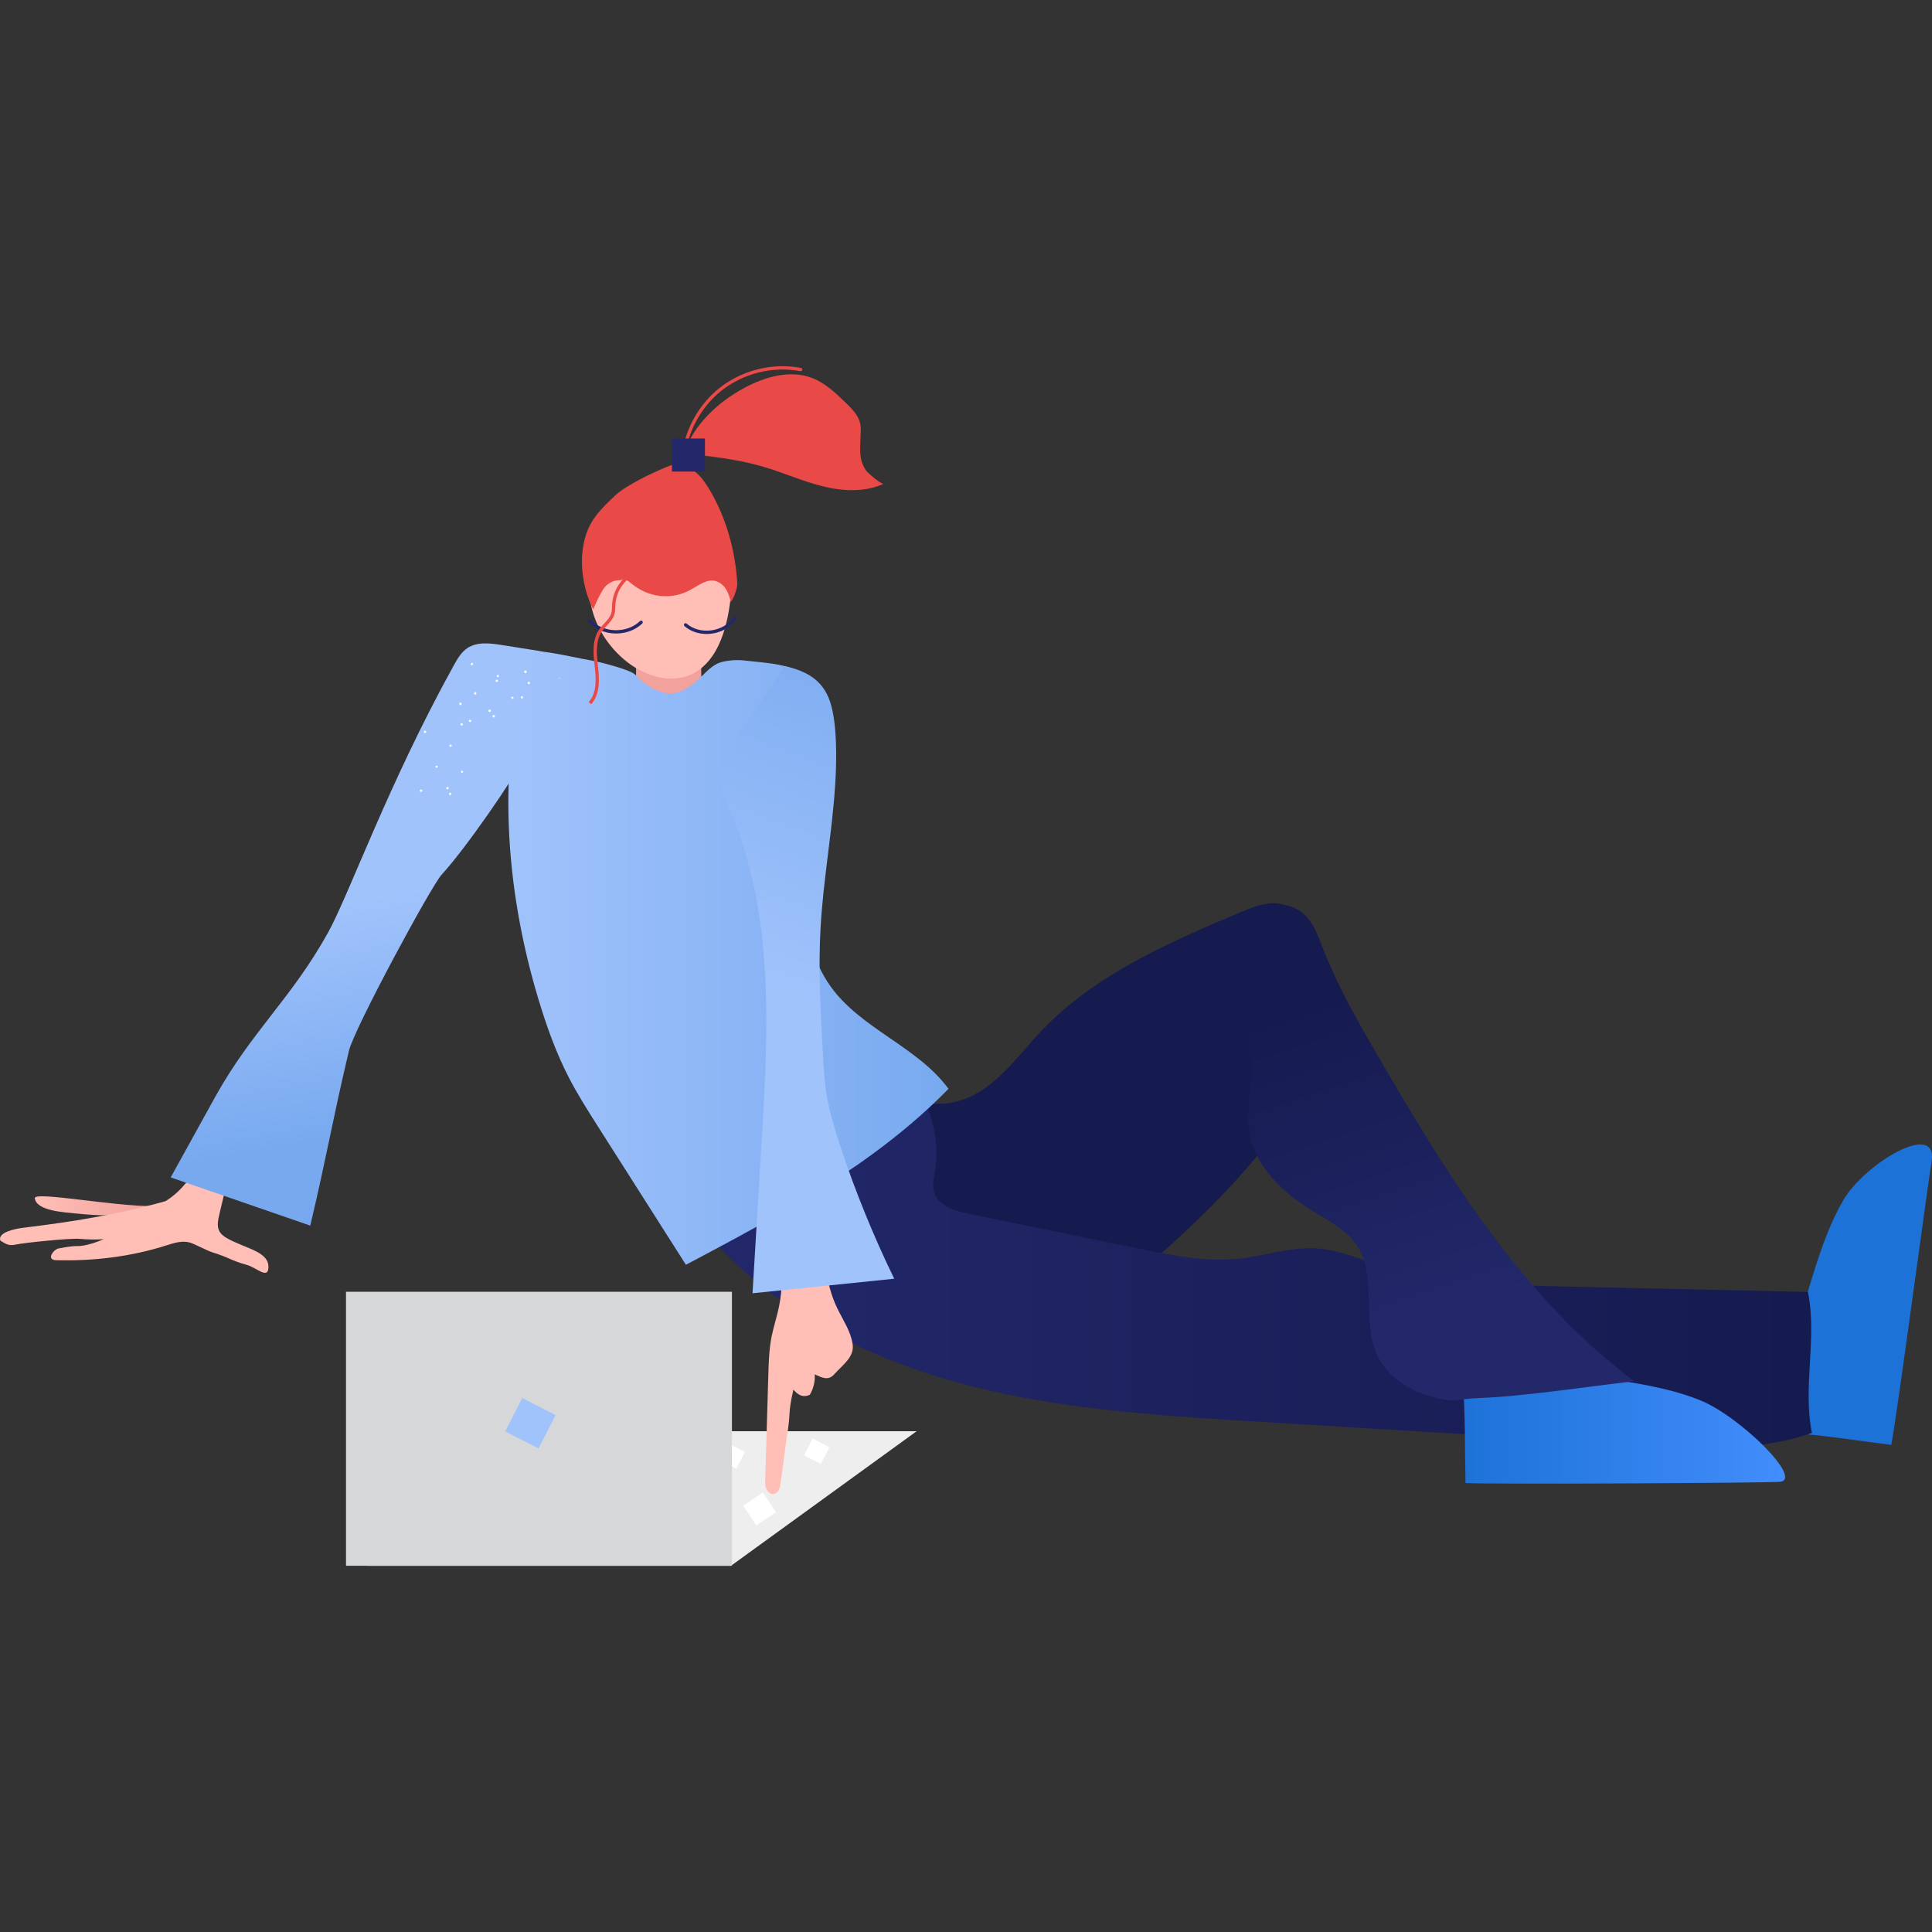 <?xml version="1.0" encoding="utf-8"?>
<!-- Generator: Adobe Illustrator 15.0.0, SVG Export Plug-In . SVG Version: 6.00 Build 0)  -->
<!DOCTYPE svg PUBLIC "-//W3C//DTD SVG 1.1//EN" "http://www.w3.org/Graphics/SVG/1.1/DTD/svg11.dtd">
<svg version="1.1" id="Layer_1" xmlns="http://www.w3.org/2000/svg" xmlns:xlink="http://www.w3.org/1999/xlink" x="0px" y="0px"
	 width="607.002px" height="607px" viewBox="101.123 100.899 607.002 607" enable-background="new 101.123 100.899 607.002 607"
	 xml:space="preserve">
<rect x="101.123" y="100.899" width="607.002" height="607" fill="#333333" stroke="none"/>
<g>
	
		<linearGradient id="SVGID_1_" gradientUnits="userSpaceOnUse" x1="-555" y1="945" x2="-554" y2="945" gradientTransform="matrix(37.419 0 0 37.481 20879.59 -34939.469)">
		<stop  offset="0" style="stop-color:#FFBEB6"/>
		<stop  offset="1" style="stop-color:#F2A19C"/>
	</linearGradient>
	<path fill="url(#SVGID_1_)" d="M124.896,482.142c9.707,1.022,15.242,0.882,24.582-2.311c-12.501,0.155-37.708-4.757-37.417-2.463
		C112.568,481.375,121.375,481.771,124.896,482.142z"/>
	<path fill="#FFBEB6" d="M172.45,489.927c-1.037-0.589-2.077-1.359-2.57-2.561c-0.589-1.437-0.259-3.123,0.09-4.659
		c4.1-18.028,9.546-35.654,16.257-52.622c-1.793,0.126-3.587,0.252-5.379,0.377c-3.278,6.457-6.557,12.913-9.833,19.368
		c-4.816,9.482-7.557,22.104-17.91,28.46c-15.136,4.217-29.252,6.482-44.743,8.36c-2.456,0.299-8.072,1.423-7.132,4.039
		c1.706,0.978,2.513,1.757,4.905,1.221s17.029-2.064,20.112-1.778c2.496,0.232,4.988,0.25,7.478,0.114
		c-0.597,0.226-1.193,0.449-1.791,0.687c-1.788,0.716-4.716,1.522-6.609,1.465c-1.649-0.05-4.125,0.447-5.757,0.733
		c-1.632,0.286-4.05,3.611-0.846,3.699c11.637,0.317,23.331-1.053,34.55-4.605c2.519-0.798,5.184-1.698,7.694-0.874
		c1.498,0.492,5.275,2.506,6.832,2.99c5.742,1.787,5.203,2.362,11.018,4.013c2.807,0.797,6.326,4.371,6.623,1.077
		C185.92,494.083,178.385,493.293,172.45,489.927z"/>
	<path fill="#1D72D8" d="M707.994,465.838c2.072-13.148-21.024,0.594-27.709,12.098c-5.046,8.685-8.016,18.396-10.935,28.011
		c-0.565,1.864-1.134,3.739-1.342,5.677c-0.219,2.015-1.678,5.473-1.576,7.499c0.569,11.331,0.409,21.353-3.6,31.965
		c10.658,0.57,21.91,2.475,32.506,3.764C697.169,545.266,706.242,476.951,707.994,465.838z"/>
	<polygon fill="#EEEEEE" points="389.112,550.563 216.439,550.563 216.439,592.842 330.787,592.842 	"/>
	<path fill="#151A4F" d="M390.889,512.467c-10.435-8.885-19.141-20.546-21.642-34.032c-2.501-13.487,2.325-28.815,13.861-36.205
		c5.793,7.229,17.408,6.721,25.346,1.956s13.431-12.608,19.804-19.331c16.936-17.86,40.28-27.908,62.938-37.487
		c4.85-2.051,10.589-4.063,15.132-1.398c2.139,1.255,3.613,3.363,5.02,5.408c5.313,7.727,10.864,16.255,10.227,25.614
		c-0.273,4.017-1.691,7.86-3.277,11.56c-14.678,34.194-44.013,59.492-72.392,83.524c-5.937,5.026-12.153,10.203-19.688,12.126
		C413.718,527.395,400.72,520.836,390.889,512.467z"/>
	
		<linearGradient id="SVGID_2_" gradientUnits="userSpaceOnUse" x1="-555" y1="945" x2="-554" y2="945" gradientTransform="matrix(359.886 0 0 360.479 200047.047 -340157.562)">
		<stop  offset="0" style="stop-color:#23286B"/>
		<stop  offset="1" style="stop-color:#151A4F"/>
	</linearGradient>
	<path fill="url(#SVGID_2_)" d="M405.494,482.239c18.009,3.686,36.016,7.374,54.024,11.06c10.136,2.074,20.467,4.161,30.754,3.067
		c8.253-0.876,16.348-3.79,24.627-3.222c6.785,0.464,13.163,3.234,19.645,5.303c17.565,5.604,36.285,6.109,54.715,6.567
		c24.077,0.6,55.807,1.2,79.886,1.799c2.967,14.762-1.717,29.523,1.251,44.285c-16.617,5.881-34.767,4.891-52.359,3.828
		c-40.575-2.452-81.15-4.904-121.727-7.358c-35.092-2.119-70.63-4.323-104.061-15.216c-33.431-10.892-65.081-31.622-81.739-62.631
		c21.595-15.166,45.285-27.333,70.183-36.047c10.616,7.857,16.321,21.869,14.222,34.923c-0.369,2.296-0.954,4.68-0.271,6.901
		C395.961,479.79,401.105,481.341,405.494,482.239z"/>
	
		<linearGradient id="SVGID_3_" gradientUnits="userSpaceOnUse" x1="-555" y1="944.999" x2="-554" y2="944.999" gradientTransform="matrix(12.785 70.962 -70.845 12.806 74257.508 27665.801)">
		<stop  offset="0" style="stop-color:#A1C3FC"/>
		<stop  offset="1" style="stop-color:#78A9EF"/>
	</linearGradient>
	<path fill="url(#SVGID_3_)" d="M272.645,306.333c-0.585-0.648-1.516-0.822-2.378-0.959c-3.843-0.607-7.686-1.217-11.529-1.825
		c-3.67-0.581-7.744-1.079-10.823,1.002c-1.933,1.308-3.131,3.429-4.261,5.471c-20.626,37.304-32.821,71.852-39.408,83.766
		c-11.534,20.862-24.095,31.086-35.628,51.946c-4.623,8.362-9.246,16.723-13.869,25.085c14.62,5.049,29.242,10.098,43.862,15.146
		c5.451-23.116,6.69-31.821,12.143-54.937c1.631-6.92,25.867-51.77,29.095-55.295c7.669-8.376,22.02-29.138,27.479-39.101
		c4.516-8.244,5.261-17.962,5.91-27.343C273.306,308.254,273.337,307.099,272.645,306.333z"/>
	<path fill="#F2A19C" d="M300.214,303.999c1.331,6.954,0.914,14.237-1.201,20.992c8.464-0.272,16.928-0.545,25.392-0.817
		c-3.373-5.554-3.142-12.494-2.823-18.986c0.028-0.561,0.04-1.174-0.305-1.615c-0.536-0.688-1.583-0.58-2.439-0.423
		C312.707,304.283,306.421,304.569,300.214,303.999z"/>
	
		<linearGradient id="SVGID_4_" gradientUnits="userSpaceOnUse" x1="-555" y1="945" x2="-554" y2="945" gradientTransform="matrix(138.285 0 0 138.513 77009.227 -130493.109)">
		<stop  offset="0" style="stop-color:#A1C3FC"/>
		<stop  offset="1" style="stop-color:#78A9EF"/>
	</linearGradient>
	<path fill="url(#SVGID_4_)" d="M352.955,383.189c1.271,9.685,3.405,19.59,9.062,27.545c9.548,13.434,27.36,18.961,37.108,32.249
		c-23.223,23.807-53.118,39.737-82.499,55.287c-9.208-14.475-18.414-28.952-27.624-43.428c-3.248-5.106-6.5-10.221-9.264-15.604
		c-4.006-7.805-6.955-16.111-9.482-24.513c-10.553-35.059-13.042-72.938-3.314-108.234c0.699-2.539,12.654,0.671,20.441,2.011
		c2.319,0.397,10.998,2.651,12.894,4.045c1.953,1.435,1.953,2.218,4.688,3.914c6.928,4.296,11.05,2.256,16.932-3.392
		c0.987-0.948,2.475-2.609,4.559-3.652c1.842-0.922,5.731-1.307,8.074-1.045c8.323,0.927,14.765,0.972,21.745,5.607
		C351.063,336.604,349.933,360.167,352.955,383.189z"/>
	
		<linearGradient id="SVGID_5_" gradientUnits="userSpaceOnUse" x1="-555" y1="945" x2="-554" y2="945" gradientTransform="matrix(-101.372 0 0 101.539 -55599.879 -95404.695)">
		<stop  offset="0" style="stop-color:#428DFC"/>
		<stop  offset="1" style="stop-color:#1D72D8"/>
	</linearGradient>
	<path fill="url(#SVGID_5_)" d="M660.108,566.479c8.188-0.426-12.394-20.624-24.721-25.598c-9.305-3.754-19.325-5.305-29.245-6.815
		c-1.921-0.294-3.857-0.587-5.8-0.516c-2.022,0.074-5.649-0.877-7.637-0.486c-11.114,2.19-21.038,3.474-32.098,1.022
		c0.967,10.646,0.7,22.074,0.95,32.762C571.289,567.286,653.48,566.825,660.108,566.479z"/>
	<path fill="#FFBEB6" d="M330.129,292.687c1.325-7.824,1.34-16.805-4.116-22.556c-5.485-5.778-14.442-6.188-22.385-5.667
		c-1.731,0.114-3.483,0.258-5.125,0.823c-1.819,0.627-3.436,1.755-4.852,3.061c-5.51,5.08-8.056,13-7.186,20.45
		c0.87,7.452,4.953,14.351,10.639,19.231c5.781,4.961,14.143,7.927,21.09,4.811C325.617,309.51,328.77,300.717,330.129,292.687z"/>
	<path fill="#23286B" d="M323.128,300.089c-2.628,0-5.099-0.867-6.95-2.474c-0.217-0.188-0.239-0.517-0.053-0.733
		c0.188-0.218,0.517-0.24,0.732-0.054c2.003,1.736,4.829,2.51,7.75,2.12c2.922-0.39,5.446-1.877,6.925-4.079
		c0.16-0.238,0.482-0.304,0.721-0.141c0.238,0.16,0.301,0.482,0.141,0.722c-1.645,2.449-4.432,4.099-7.649,4.53
		C324.202,300.052,323.661,300.089,323.128,300.089z"/>
	<path fill="#23286B" d="M294.706,299.938c-0.124,0-0.246-0.001-0.369-0.005c-3.283-0.092-6.338-1.414-8.383-3.626
		c-0.195-0.211-0.182-0.54,0.028-0.735c0.21-0.197,0.539-0.183,0.734,0.028c1.856,2.008,4.645,3.208,7.651,3.292
		c3.004,0.089,5.857-0.955,7.823-2.854c0.208-0.199,0.536-0.193,0.735,0.014c0.2,0.207,0.193,0.536-0.014,0.735
		C300.826,298.802,297.853,299.938,294.706,299.938z"/>
	<path fill="#E94A47" d="M294.378,256.59c-4.126,3.907-7.885,7.413-9.467,13.375c-3.162,11.927,2.559,22.401,2.559,22.401
		s2.54-6.013,3.947-7.314c2.565-2.373,4.452-1.683,4.935-1.93c1.104-0.564,2.286,0.412,3.285,1.226
		c5.346,4.362,12.468,5.111,18.323,1.922c2.702-1.471,5.531-3.774,8.353-2.704c2.095,0.794,3.587,2.67,4.377,6.425
		c0.867-0.676,2.143-4.391,2.076-5.664c-0.566-10.596-3.616-20.967-8.675-29.504c-1.246-2.1-2.632-4.117-4.384-5.548
		c-3.664-2.995-5.19-3.313-9.342-1.584C306.208,249.421,297.866,253.286,294.378,256.59z"/>
	<path fill="#E94A47" d="M334.997,222.758c6.539-3.528,14.438-5.765,21.359-3.071c4.113,1.602,7.398,4.757,10.566,7.833
		c1.9,1.846,3.889,3.848,4.458,6.437c0.355,1.616,0.115,3.294,0.075,4.949c-0.095,4.094-0.42,6.574,1.861,9.975
		c0.863,0.954,3.689,3.384,5.288,4.079c-5.944,2.681-12.853,2.271-19.173,0.68c-6.321-1.592-12.311-4.29-18.567-6.123
		c-8.091-2.371-16.529-3.27-24.913-4.158C319.09,234.309,326.578,227.3,334.997,222.758z"/>
	<path fill="#E94A47" d="M315.655,247.378h-0.016c-0.286-0.008-0.514-0.247-0.505-0.534c0.26-9.185,4.683-18.109,11.828-23.872
		c7.146-5.761,16.791-8.186,25.806-6.481c0.282,0.053,0.468,0.325,0.414,0.606c-0.053,0.282-0.324,0.467-0.605,0.415
		c-8.72-1.646-18.051,0.695-24.961,6.27c-6.911,5.574-11.188,14.205-11.442,23.091C316.165,247.155,315.935,247.378,315.655,247.378
		z"/>
	<rect x="312.238" y="238.674" fill="#23286B" width="10.364" height="10.381"/>
	
		<linearGradient id="SVGID_6_" gradientUnits="userSpaceOnUse" x1="-555" y1="945" x2="-554" y2="945" gradientTransform="matrix(-33.825 -102.19 102.022 -33.88 -114622.938 -24184.178)">
		<stop  offset="0" style="stop-color:#23286B"/>
		<stop  offset="1" style="stop-color:#151A4F"/>
	</linearGradient>
	<path fill="url(#SVGID_6_)" d="M493.083,426.514c-1.652-4.521-4.97-8.25-6.857-12.675c-2.98-6.988-1.957-15.531,2.589-21.615
		c5.007-6.699,15.638-9.75,21.896-4.205c3.059,2.709,4.465,6.773,5.937,10.588c4.851,12.56,11.665,24.249,18.447,35.878
		c21.84,37.444,44.832,74.35,79.467,100.372c-15.184,1.755-34.838,4.786-48.468,5.265c-7.53,0.265-7.487,1.632-14.775-0.285
		c-7.289-1.916-14.286-6.345-17.492-13.175c-5.027-10.71,0.152-24.653-6.414-34.488c-3.24-4.851-8.695-7.622-13.673-10.66
		c-9.312-5.683-18.173-13.854-20.048-24.614C491.939,446.849,496.588,436.096,493.083,426.514z"/>
	<path fill="#FFBEB6" d="M348.271,552.706c1.475-8.521,0.25-7.275,2.142-15.217c1.197,1.429,2.816,2.729,5.144,1.608
		c1.147-1.911,1.691-4.18,1.54-6.404c1.933,0.821,4.11,2.265,6.146-0.029c2.749-3.101,6.371-5.394,5.759-9.495
		c-0.611-4.101-3.109-7.625-4.888-11.369c-5.491-11.554-4.082-25.007-4.346-37.8c-0.266-12.794-3.32-27.138-14.116-33.98
		c0.372,18.28,0.744,36.561,1.116,54.841c0.113,5.507,0.22,11.067-0.874,16.467c-0.645,3.184-1.699,6.272-2.334,9.457
		c-0.809,4.048-0.933,8.199-1.052,12.325c-0.346,11.874-0.65,22.022-0.997,33.897c0.25,3.762,3.756,4.516,4.62,1.142
		C346.564,566.447,347.971,554.435,348.271,552.706z"/>
	
		<linearGradient id="SVGID_7_" gradientUnits="userSpaceOnUse" x1="-555" y1="945" x2="-554" y2="945" gradientTransform="matrix(44.141 -118.594 118.398 44.214 -87031.25 -107184.172)">
		<stop  offset="0" style="stop-color:#A1C3FC"/>
		<stop  offset="1" style="stop-color:#78A9EF"/>
	</linearGradient>
	<path fill="url(#SVGID_7_)" d="M334.53,329.775c4.339-6.537,8.68-13.072,13.02-19.611c6.806,1.469,12.033,4.279,14.346,11.134
		c2.312,6.854,2.1,18.532,1.655,25.756c-0.935,15.131-3.758,30.1-4.616,45.235c-0.731,12.897-0.029,25.828,0.67,38.728
		c0.26,4.803,0.523,9.618,1.331,14.36c0.904,5.318,2.485,10.497,4.182,15.615c4.725,14.244,10.395,28.172,16.956,41.661
		c-14.84,1.522-29.68,3.045-44.52,4.567c0.967-16.124,1.933-32.248,2.899-48.371c2.071-34.563,3.904-70.597-9.664-102.425
		c-1.198-2.813-2.529-5.633-2.882-8.67C327.155,341.264,330.92,335.21,334.53,329.775z"/>
	<path fill="#E94A47" d="M286.858,322.149l-0.769-0.697c2.463-2.725,2.371-6.851,1.905-10.905c-0.455-3.96-0.972-8.448,1.387-11.878
		c0.471-0.686,1.044-1.301,1.599-1.896c0.946-1.017,1.837-1.975,2.191-3.196c0.19-0.652,0.212-1.347,0.238-2.083
		c0.01-0.286,0.02-0.571,0.039-0.855c0.238-3.498,2.035-6.865,4.809-9.007l0.632,0.823c-2.541,1.961-4.187,5.048-4.404,8.254
		c-0.018,0.272-0.028,0.545-0.037,0.818c-0.025,0.767-0.052,1.561-0.278,2.339c-0.424,1.458-1.442,2.554-2.429,3.613
		c-0.528,0.569-1.076,1.156-1.504,1.779c-2.136,3.108-1.644,7.392-1.209,11.171C289.52,314.725,289.6,319.119,286.858,322.149z"/>
	<polygon fill="#FFFFFF" points="359.016,560.844 353.762,558.156 356.445,552.893 361.699,555.58 	"/>
	<polygon fill="#FFFFFF" points="332.47,562.351 327.215,559.662 329.898,554.399 335.153,557.087 	"/>
	<polygon fill="#FFFFFF" points="344.944,576.017 338.762,580.136 334.65,573.943 340.833,569.824 	"/>
	<rect x="209.832" y="506.748" fill="#D6D7D8" width="121.255" height="86.094"/>
	<polygon fill="#A1C3FC" points="270.333,555.994 259.851,550.632 265.204,540.133 275.686,545.494 	"/>
	<path fill="#FFFFFF" d="M267.181,315.118c-0.204,0.065-0.327,0.241-0.262,0.445c0.065,0.204,0.241,0.327,0.444,0.263
		c0.204-0.066,0.327-0.241,0.262-0.445C267.56,315.177,267.385,315.053,267.181,315.118z M234.824,330.538
		c-0.174-0.124-0.378-0.059-0.501,0.118c-0.124,0.174-0.058,0.378,0.118,0.502c0.174,0.124,0.377,0.059,0.501-0.118
		C235.159,330.88,234.999,330.662,234.824,330.538z M242.876,334.871c-0.173-0.124-0.377-0.059-0.501,0.118
		c-0.124,0.175-0.058,0.378,0.118,0.502c0.174,0.124,0.378,0.059,0.501-0.118C243.103,335.294,243.05,334.995,242.876,334.871z
		 M250.218,318.442c-0.124,0.174-0.153,0.365-0.086,0.569c0.173,0.124,0.364,0.153,0.568,0.086c0.124-0.174,0.153-0.364,0.071-0.474
		C250.625,318.312,250.436,318.282,250.218,318.442z M255.998,325.628c-0.124,0.174-0.153,0.365-0.086,0.569
		c0.174,0.124,0.364,0.153,0.568,0.086c0.124-0.174,0.153-0.364,0.071-0.474C256.404,325.495,256.121,325.453,255.998,325.628z
		 M233.472,348.948c-0.189-0.029-0.407,0.133-0.436,0.321c-0.029,0.189,0.132,0.407,0.321,0.437
		c0.189,0.029,0.407-0.133,0.436-0.321C233.821,349.195,233.662,348.978,233.472,348.948z M242.612,349.957
		c-0.189-0.029-0.407,0.132-0.436,0.32c-0.029,0.189,0.133,0.407,0.321,0.437c0.189,0.029,0.407-0.132,0.436-0.32
		C242.961,350.206,242.801,349.987,242.612,349.957z M257.334,313.033c-0.108,0.08-0.247,0.351-0.072,0.474
		c0.081,0.108,0.351,0.247,0.474,0.072c0.108-0.081,0.247-0.352,0.072-0.475C257.741,312.902,257.553,312.872,257.334,313.033z
		 M261.912,319.841c-0.108,0.081-0.247,0.352-0.072,0.475c0.08,0.108,0.255,0.232,0.474,0.071c0.108-0.08,0.232-0.255,0.072-0.474
		C262.209,319.79,262.021,319.762,261.912,319.841z M238.388,341.458c-0.189-0.029-0.392,0.038-0.422,0.227s0.051,0.298,0.226,0.423
		c0.189,0.029,0.393-0.036,0.423-0.227C238.643,341.691,238.578,341.487,238.388,341.458z M246.373,343.065
		c-0.189-0.029-0.393,0.038-0.423,0.227s0.051,0.298,0.226,0.423c0.189,0.029,0.392-0.036,0.422-0.227
		C246.628,343.299,246.561,343.095,246.373,343.065z M249,327.08c-0.174-0.124-0.377-0.059-0.501,0.118
		c-0.124,0.174-0.058,0.378,0.118,0.502c0.175,0.124,0.377,0.059,0.501-0.118C249.24,327.407,249.173,327.203,249,327.08z
		 M249.589,309.231c-0.174-0.124-0.378-0.059-0.501,0.118c-0.124,0.175-0.058,0.378,0.118,0.502
		c0.174,0.124,0.377,0.059,0.501-0.118C249.828,309.56,249.762,309.355,249.589,309.231z M257.402,314.498
		c-0.173-0.124-0.377-0.059-0.501,0.118c-0.124,0.174-0.058,0.378,0.118,0.502c0.173,0.124,0.377,0.059,0.501-0.118
		C257.641,314.825,257.576,314.622,257.402,314.498z M265.325,319.685c-0.174-0.124-0.377-0.059-0.501,0.117
		c-0.124,0.175-0.059,0.379,0.118,0.503c0.174,0.124,0.377,0.059,0.501-0.118C265.47,319.998,265.405,319.794,265.325,319.685z
		 M241.627,348.158c-0.204,0.065-0.327,0.24-0.262,0.445c0.065,0.204,0.24,0.327,0.444,0.263c0.204-0.066,0.326-0.241,0.262-0.445
		C242.101,348.231,241.831,348.093,241.627,348.158z M277.221,314.036c-0.16-0.219-0.351-0.247-0.568-0.087 M246.229,328.112
		c-0.189-0.029-0.407,0.133-0.436,0.321c-0.029,0.189,0.132,0.407,0.321,0.437c0.189,0.029,0.406-0.133,0.436-0.321
		C246.579,328.358,246.418,328.141,246.229,328.112z M245.857,321.655c-0.189-0.029-0.407,0.133-0.436,0.321
		c-0.029,0.189,0.132,0.407,0.321,0.437c0.189,0.029,0.392-0.036,0.436-0.321C246.208,321.902,246.045,321.684,245.857,321.655z
		 M255.013,323.83c-0.189-0.029-0.407,0.132-0.436,0.32c-0.029,0.189,0.036,0.393,0.32,0.437c0.189,0.029,0.407-0.132,0.531-0.306
		C255.361,324.076,255.202,323.858,255.013,323.83z M266.361,311.601c-0.174-0.124-0.377-0.059-0.501,0.118
		c-0.124,0.174-0.058,0.378,0.102,0.598c0.174,0.124,0.377,0.059,0.597-0.102C266.602,311.929,266.537,311.723,266.361,311.601z
		 M267.452,315.257c-0.189-0.029-0.297,0.051-0.407,0.133c-0.029,0.189,0.051,0.298,0.132,0.407
		c0.189,0.029,0.297-0.051,0.407-0.133C267.61,315.476,267.545,315.271,267.452,315.257z"/>
</g>
</svg>
